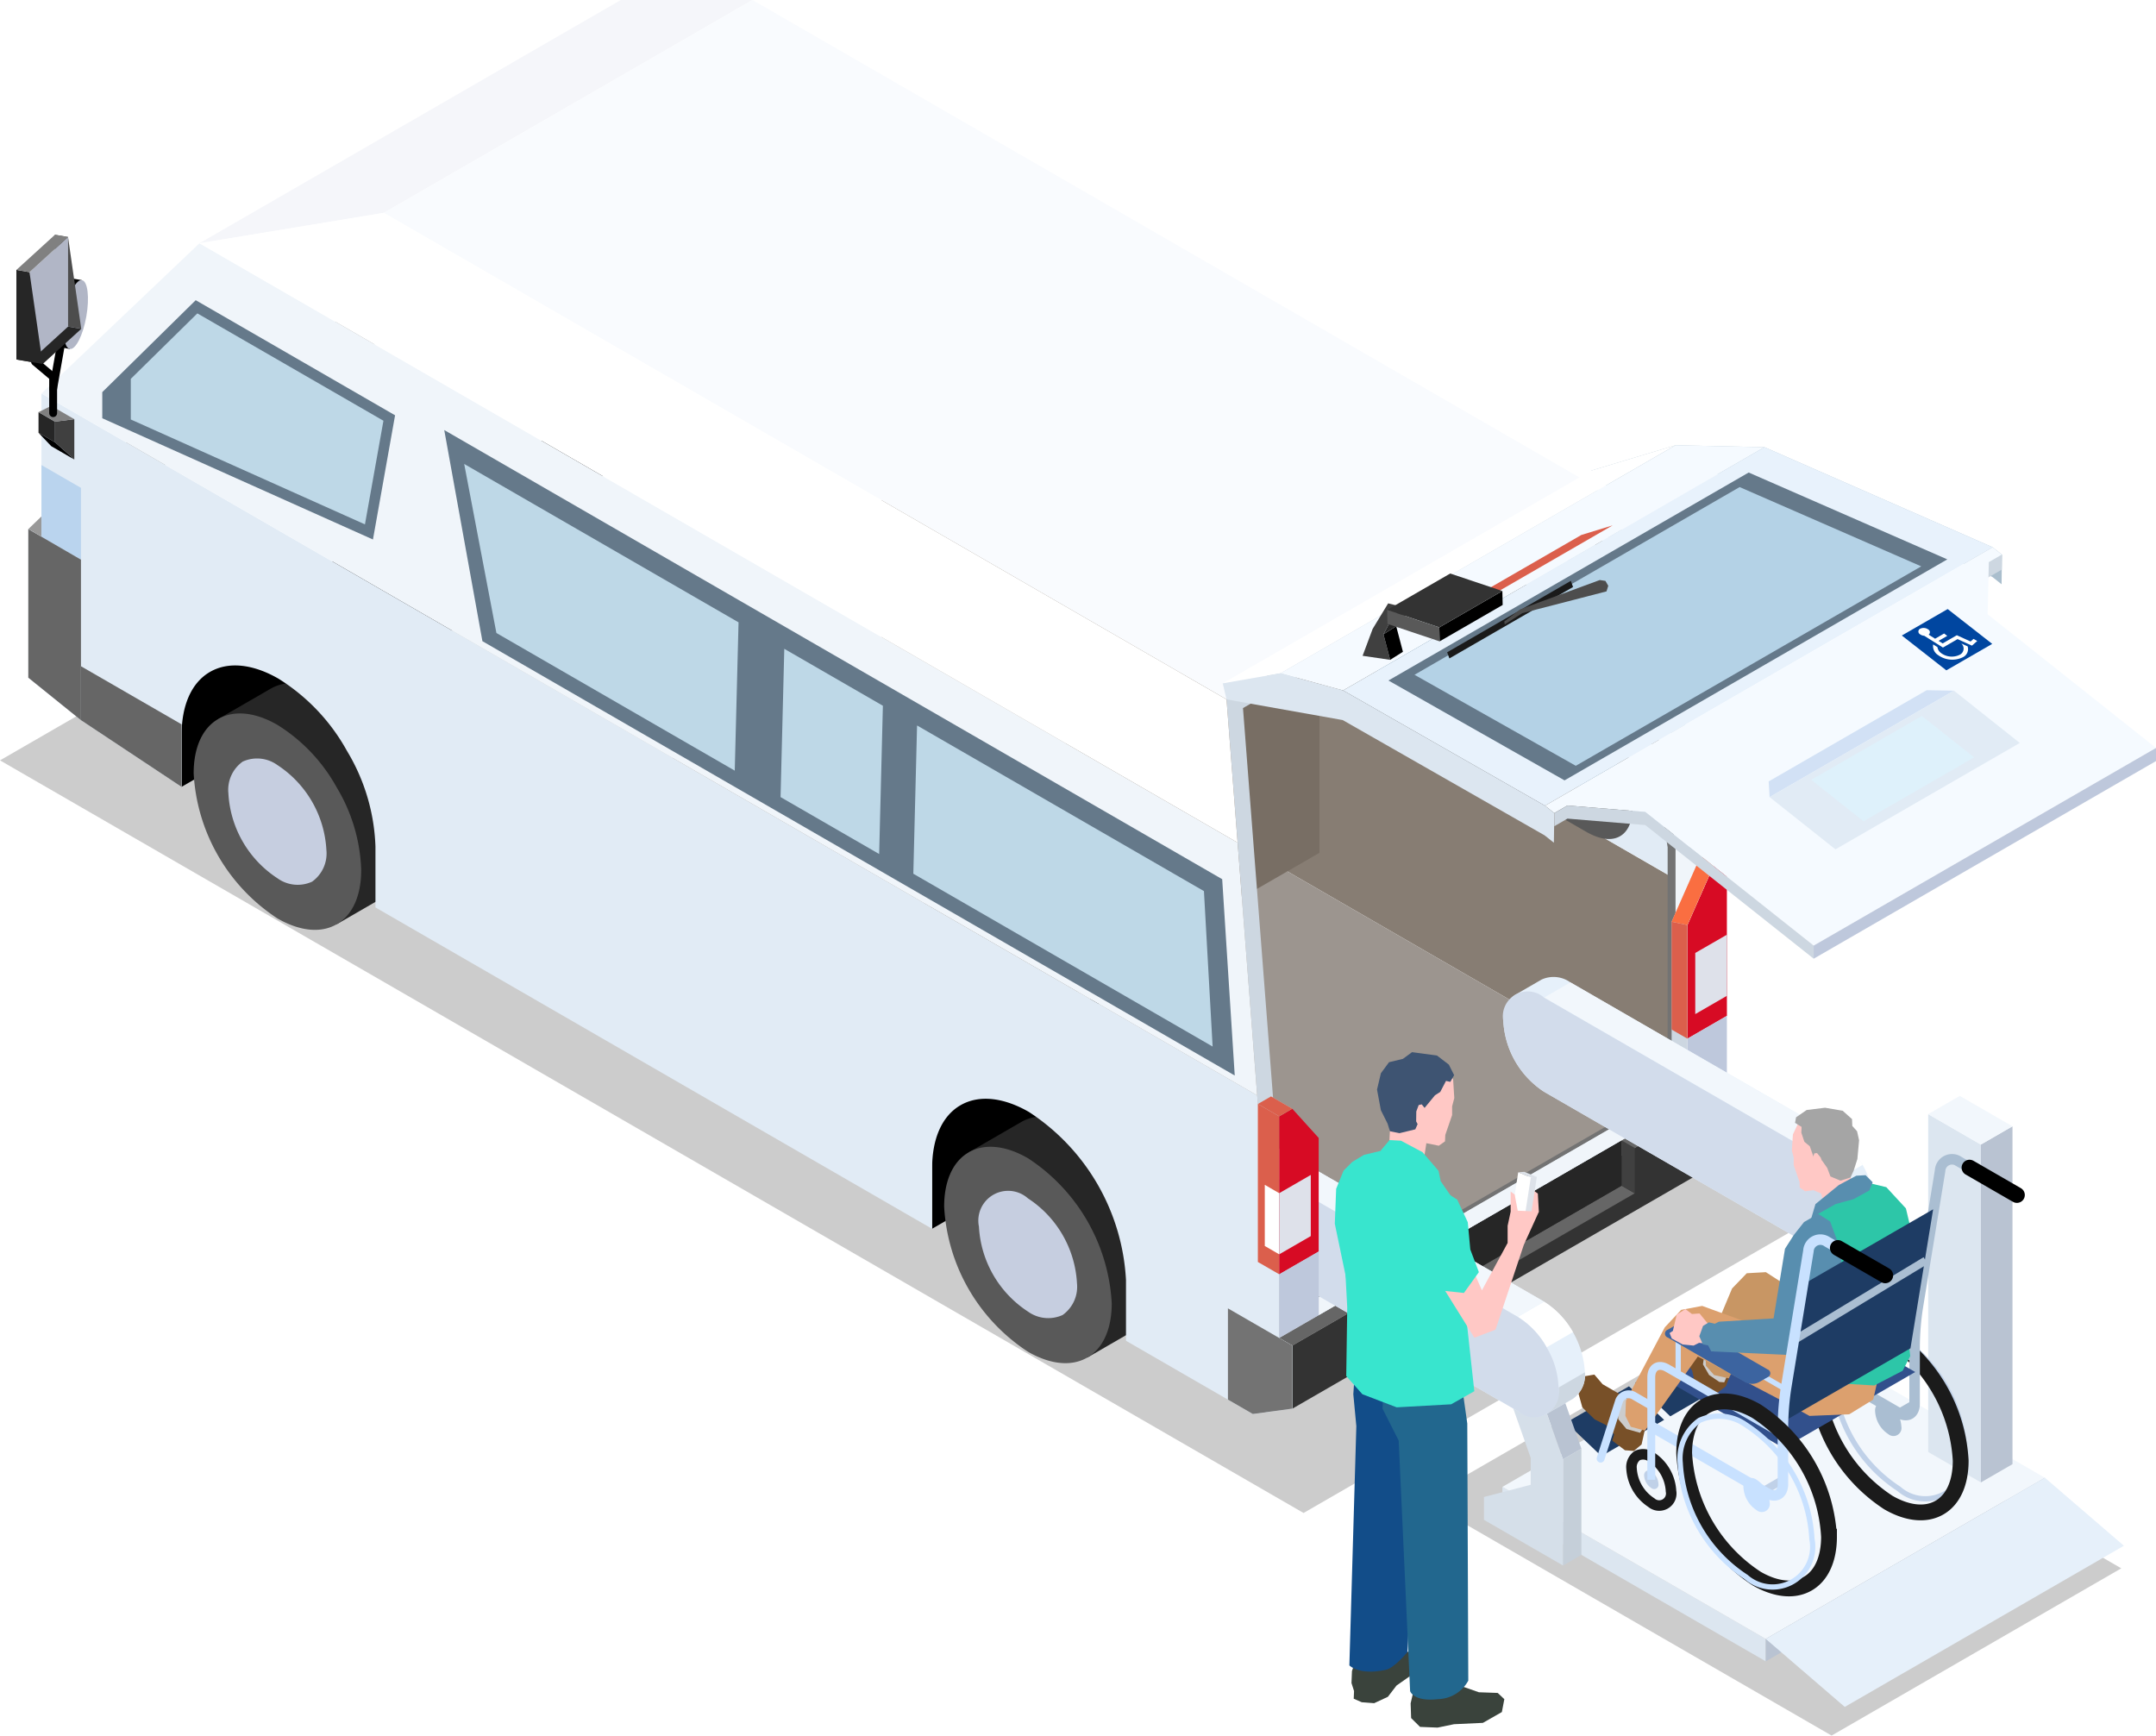 <svg xmlns="http://www.w3.org/2000/svg" width="180.746" height="145.501" viewBox="0 0 180.746 145.501">
  <g id="お迎えイラスト" transform="translate(90.373 72.75)">
    <g id="illust" transform="translate(-90.373 -72.75)">
      <g id="Group_165296" data-name="Group 165296">
        <path id="Path_393473" data-name="Path 393473" d="M40.843,43.3,150.126,106.39l-40.843,23.581L0,66.876Z" transform="translate(0 -3.131)" opacity="0.2"/>
        <path id="Path_393474" data-name="Path 393474" d="M152.918,120.433l34.22,19.757-24.285,14.021-34.22-19.757Z" transform="translate(-9.303 -8.71)" opacity="0.2"/>
        <path id="Path_393475" data-name="Path 393475" d="M51.731,36.611V48.219L16.407,68.613V57.005Z" transform="translate(-1.187 -2.648)"/>
        <path id="Path_393476" data-name="Path 393476" d="M34.055,79.408c1.371-.792,2.058-2.472,2.058-4.548a14.315,14.315,0,0,0-2.058-6.923,14.314,14.314,0,0,0-4.968-5.244c-1.8-1.038-3.6-1.284-4.968-.492l-4.4,2.543,9.934,17.207Z" transform="translate(-1.426 -4.465)" fill="#262626"/>
        <path id="Path_393477" data-name="Path 393477" d="M29.489,82.149c-1.371.792-3.169.546-4.967-.492A15.528,15.528,0,0,1,17.5,69.49c0-2.076.686-3.756,2.058-4.548s3.17-.545,4.968.493a14.294,14.294,0,0,1,4.967,5.243A14.3,14.3,0,0,1,31.547,77.6C31.547,79.678,30.861,81.358,29.489,82.149Z" transform="translate(-1.265 -4.663)" fill="#595959"/>
        <path id="Path_393478" data-name="Path 393478" d="M27.655,78.872a2.9,2.9,0,0,1-2.905-.288,9.081,9.081,0,0,1-4.11-7.118,2.906,2.906,0,0,1,1.2-2.661,2.91,2.91,0,0,1,2.906.288,9.088,9.088,0,0,1,4.11,7.118A2.907,2.907,0,0,1,27.655,78.872Z" transform="translate(-1.493 -4.957)" fill="#c6cee0"/>
        <path id="Path_393479" data-name="Path 393479" d="M79.665,38.027V56.158L145.9,94.4V76.266Z" transform="translate(-5.762 -2.75)" fill="#877d73"/>
        <path id="Path_393480" data-name="Path 393480" d="M79.665,14.9V36.354L145.9,74.594v-2.5l-3.244-20.824Z" transform="translate(-5.762 -1.078)" fill="#e1ebf5"/>
        <path id="Path_393481" data-name="Path 393481" d="M77.359,57.571,47.776,74.66,114.008,112.9l29.583-17.088Z" transform="translate(-3.455 -4.164)" fill="#9c958f"/>
        <g id="Group_165274" data-name="Group 165274" transform="translate(78.141 83.337)">
          <path id="Path_393482" data-name="Path 393482" d="M84.233,97.9v11.608l13.979-8.071V89.834Z" transform="translate(-84.233 -89.834)"/>
        </g>
        <path id="Path_393483" data-name="Path 393483" d="M101.881,118.567c1.371-.791,2.058-2.471,2.058-4.547a15.525,15.525,0,0,0-7.025-12.167c-1.8-1.038-3.6-1.285-4.968-.493l-4.4,2.544,9.934,17.207Z" transform="translate(-6.331 -7.297)" fill="#262626"/>
        <path id="Path_393484" data-name="Path 393484" d="M97.315,121.309c-1.371.791-3.169.545-4.967-.493a15.525,15.525,0,0,1-7.025-12.167c0-2.076.686-3.756,2.058-4.547s3.17-.546,4.968.492a15.531,15.531,0,0,1,7.024,12.167C99.373,118.837,98.687,120.517,97.315,121.309Z" transform="translate(-6.171 -7.495)" fill="#595959"/>
        <path id="Path_393485" data-name="Path 393485" d="M95.481,118.032a2.908,2.908,0,0,1-2.905-.288,9.081,9.081,0,0,1-4.11-7.119,2.5,2.5,0,0,1,4.11-2.372,9.088,9.088,0,0,1,4.11,7.118A2.908,2.908,0,0,1,95.481,118.032Z" transform="translate(-6.398 -7.789)" fill="#c6cee0"/>
        <path id="Path_393486" data-name="Path 393486" d="M145.049,70.126l-.9-11.5a5.788,5.788,0,0,0-2.983-3.954l-27.6-15.933V56.586l27.6,15.934C143.887,74.092,145.263,72.455,145.049,70.126Z" transform="translate(-8.214 -2.802)" fill="#595959"/>
        <path id="Path_393487" data-name="Path 393487" d="M144.516,71.156,119.425,56.67V43.927l24.05,13.885Z" transform="translate(-8.637 -3.177)" fill="#53768f"/>
        <path id="Path_393488" data-name="Path 393488" d="M142.653,50.823,79.665,14.457V8.773L137.129,41.8Z" transform="translate(-5.762 -0.634)" fill="#d2dce6"/>
        <path id="Path_393489" data-name="Path 393489" d="M152.666,75.3l-.646-.373-3.558-21.168-4.938-7.974-1.916-1.408,5.524,9.019,3.244,20.824v6.258Z" transform="translate(-10.242 -3.21)" fill="#f0f5fa"/>
        <path id="Path_393490" data-name="Path 393490" d="M139.987,44.379l5.524,9.019,3.244,20.824V94.856l-29.583,17.088" transform="translate(-8.619 -3.21)" fill="none" stroke="#737373" stroke-linejoin="round" stroke-width="0.662"/>
        <path id="Path_393491" data-name="Path 393491" d="M116.654,75.4,83.538,94.516V73.074l33.116-19.12Z" transform="translate(-6.042 -3.902)" fill="#786e64"/>
        <path id="Path_393492" data-name="Path 393492" d="M135.771,134.37v1.877l22.077,12.746v-1.877Z" transform="translate(-9.82 -9.718)" fill="#dce6f0"/>
        <path id="Path_393493" data-name="Path 393493" d="M159.173,119.806l-23.4,13.511,22.077,12.746,23.4-13.511Z" transform="translate(-9.82 -8.665)" fill="#f2f7fc"/>
        <path id="Path_393494" data-name="Path 393494" d="M182.972,133.546l-23.4,13.511v1.877l23.4-13.511Z" transform="translate(-11.541 -9.659)" fill="#b9c3d2"/>
        <path id="Path_393495" data-name="Path 393495" d="M182.972,133.546l-23.4,13.511,6.623,5.7,23.4-13.511Z" transform="translate(-11.541 -9.659)" fill="#e6f0fa"/>
        <path id="Path_393496" data-name="Path 393496" d="M174.253,100.685V129.01l4.415,2.549V103.234Z" transform="translate(-12.603 -7.282)" fill="#dce6f0"/>
        <path id="Path_393497" data-name="Path 393497" d="M181.662,101.784v28.325l-2.649,1.53V103.314Z" transform="translate(-12.947 -7.362)" fill="#b9c3d2"/>
        <path id="Path_393498" data-name="Path 393498" d="M176.9,99.036l4.415,2.549-2.649,1.53-4.415-2.549Z" transform="translate(-12.603 -7.163)" fill="#f2f7fc"/>
        <path id="Path_393499" data-name="Path 393499" d="M168.137,116.281v8.906l1.545-.892v-8.906Z" transform="translate(-12.161 -8.346)" fill="#c5cfd9"/>
        <path id="Path_393500" data-name="Path 393500" d="M165.221,108.018l2.706,7.666,1.545-.892-2.706-7.666Z" transform="translate(-11.95 -7.748)" fill="#b9c3d2"/>
        <path id="Path_393501" data-name="Path 393501" d="M164.915,108.078l-2.706-.113,2.706,7.666v2.255L161,118.91v1.916l6.623,3.824v-8.906Z" transform="translate(-11.644 -7.809)" fill="#d5dfe9"/>
        <path id="Path_393502" data-name="Path 393502" d="M116.7,119.861l37.532-21.669-1.1-.637L115.6,119.224Z" transform="translate(-8.361 -7.056)" fill="#666"/>
        <path id="Path_393503" data-name="Path 393503" d="M135.557,109.077l-18.766,10.834V125.2l18.766-10.834,18.766-10.834V98.242Z" transform="translate(-8.447 -7.105)" fill="#333"/>
        <path id="Path_393504" data-name="Path 393504" d="M33.481,17.845,64.389,0H53.35L18.027,20.394Z" transform="translate(-1.304 0)" fill="#f5f6fa"/>
        <path id="Path_393505" data-name="Path 393505" d="M155.8,77.526l-1.1.637-2.208,4.995v9.525l3.312-1.912Z" transform="translate(-11.029 -5.607)" fill="#d70b24"/>
        <g id="Group_165275" data-name="Group 165275" transform="translate(142.123 78.362)">
          <path id="Path_393506" data-name="Path 393506" d="M155.852,84.472,153.2,86v5.126l2.649-1.53Z" transform="translate(-153.203 -84.472)" fill="#dee1ea"/>
        </g>
        <path id="Path_393507" data-name="Path 393507" d="M126.31,117.987v1.275l19.87-11.472-1.1-.637Z" transform="translate(-9.135 -7.75)" fill="#666"/>
        <path id="Path_393508" data-name="Path 393508" d="M147.643,107.493v-3.8l-1.1-.637v3.8Z" transform="translate(-10.598 -7.453)" fill="#404040"/>
        <path id="Path_393509" data-name="Path 393509" d="M126.224,115.16v2.53l18.766-10.834v-3.8l-19.87,11.472Z" transform="translate(-9.049 -7.453)" fill="#262626"/>
        <g id="Group_165276" data-name="Group 165276" transform="translate(32.177)">
          <path id="Path_393510" data-name="Path 393510" d="M65.594,0,34.686,17.845l70.648,40.789h0l30.908-17.845Z" transform="translate(-34.686 0)" fill="#f9fbfe"/>
        </g>
        <path id="Path_393511" data-name="Path 393511" d="M155.8,97.139l-3.312,1.912V93.716L155.8,91.8Z" transform="translate(-11.029 -6.64)" fill="#bec8dc"/>
        <path id="Path_393512" data-name="Path 393512" d="M118.569,113.436l30.908-17.845V80.731l2.208-4.995,1.1-.637L151,74.066l-3.5-20.81-5.752-9.287L110.841,61.814l2.626,33.92,1.789,1.033,1.1-.637h0l-1.614-.931-2.521-32.656L141.3,45.758l4.938,7.974L149.8,74.9l.645.372-2.289,5.178V94.827l-29.583,17.089Z" transform="translate(-8.017 -3.18)" fill="#cdd7e1"/>
        <path id="Path_393513" data-name="Path 393513" d="M151.061,92.335l1.325.765V83.575l-1.325-.28Z" transform="translate(-10.925 -6.024)" fill="#db5f4c"/>
        <path id="Path_393514" data-name="Path 393514" d="M152.386,83.171l-1.325-.28,2.289-5.178,1.243.463Z" transform="translate(-10.925 -5.621)" fill="#fa6e41"/>
        <path id="Path_393515" data-name="Path 393515" d="M154.772,78.111l-1.243-.463,1.208-.835,1.139.661Z" transform="translate(-11.104 -5.556)" fill="#db5f4c"/>
        <path id="Path_393516" data-name="Path 393516" d="M148.755,98.792,119.172,115.88V117.4l30.908-17.845Z" transform="translate(-8.619 -7.145)" fill="#f0f5fa"/>
        <g id="Group_165278" data-name="Group 165278" transform="translate(126.028 81.892)">
          <path id="Path_393517" data-name="Path 393517" d="M165.977,109.626a2.419,2.419,0,0,0,1-2.213,7.553,7.553,0,0,0-3.419-5.922L141.481,88.744a2.418,2.418,0,0,0-2.418-.239l-2.207,1.275a2.418,2.418,0,0,0-1,2.213,7.559,7.559,0,0,0,3.419,5.922l22.078,12.746a2.416,2.416,0,0,0,2.418.239Z" transform="translate(-135.854 -88.276)" fill="#e6f0fa"/>
          <path id="Path_393518" data-name="Path 393518" d="M165.546,102.52l-2.207,1.275a6.967,6.967,0,0,1,2.418,2.552l2.208-1.275A6.961,6.961,0,0,0,165.546,102.52Z" transform="translate(-137.842 -89.306)" fill="#fff"/>
          <g id="Group_165277" data-name="Group 165277" transform="translate(27.915 19.136)">
            <path id="Path_393519" data-name="Path 393519" d="M166.946,110.179a2.417,2.417,0,0,1-1,2.213l2.208-1.275a2.419,2.419,0,0,0,1-2.213Z" transform="translate(-165.945 -108.904)" fill="#cdd7e1"/>
          </g>
          <path id="Path_393520" data-name="Path 393520" d="M163.825,101.526l-2.208,1.275L139.54,90.054l2.208-1.275Z" transform="translate(-136.121 -88.313)" fill="#f2f7fc"/>
          <path id="Path_393521" data-name="Path 393521" d="M163.769,105.416a6.967,6.967,0,0,0-2.418-2.552L139.273,90.118a2.084,2.084,0,0,0-3.419,1.974,7.559,7.559,0,0,0,3.419,5.922l22.078,12.746a2.084,2.084,0,0,0,3.418-1.974A6.963,6.963,0,0,0,163.769,105.416Z" transform="translate(-135.854 -88.376)" fill="#d2dceb"/>
        </g>
        <g id="Group_165284" data-name="Group 165284" transform="translate(131.3 92.866)">
          <path id="Path_393522" data-name="Path 393522" d="M172.386,117.8l-8.257-4.767c-.315-.183-.573-.033-.573.331v3.252" transform="translate(-143.129 -101.035)" fill="none" stroke="#aabed2" stroke-linecap="round" stroke-miterlimit="10" stroke-width="0.442"/>
          <path id="Path_393523" data-name="Path 393523" d="M163.506,112.5a.35.35,0,0,0,0,.662l6.487,3.745a1.273,1.273,0,0,0,1.147,0l.724-.417a.35.35,0,0,0,0-.662l-6.487-3.745a1.273,1.273,0,0,0-1.147,0Z" transform="translate(-143.108 -100.962)" fill="#3c64a0"/>
          <g id="Group_165279" data-name="Group 165279" transform="translate(20.931 18.245)">
            <path id="Path_393524" data-name="Path 393524" d="M167.262,120.36a3.9,3.9,0,0,0-1.616,3.573,12.2,12.2,0,0,0,5.519,9.56,3.364,3.364,0,0,0,5.52-3.187,12.2,12.2,0,0,0-5.52-9.56A3.9,3.9,0,0,0,167.262,120.36Z" transform="translate(-164.211 -119.79)" fill="none" stroke="#c0d1e8" stroke-linecap="round" stroke-miterlimit="10" stroke-width="0.442"/>
            <path id="Path_393525" data-name="Path 393525" d="M165.877,120.178c-1.186.685-1.778,2.136-1.778,3.931a13.425,13.425,0,0,0,6.071,10.516c1.554.9,3.108,1.109,4.293.425s1.778-2.136,1.778-3.931A13.422,13.422,0,0,0,170.17,120.6C168.616,119.706,167.062,119.494,165.877,120.178Z" transform="translate(-164.099 -119.774)" fill="none" stroke="#1b1b1b" stroke-miterlimit="10" stroke-width="1.325"/>
            <path id="Path_393526" data-name="Path 393526" d="M169.777,126.762a.782.782,0,0,0-.324.715,2.446,2.446,0,0,0,1.1,1.912.673.673,0,0,0,1.1-.637,2.435,2.435,0,0,0-1.1-1.912A.78.78,0,0,0,169.777,126.762Z" transform="translate(-164.486 -120.274)" fill="#aabed2"/>
            <line id="Line_63909" data-name="Line 63909" y1="2.479" x2="4.293" transform="translate(6.071 5.362)" fill="none"/>
            <line id="Line_63910" data-name="Line 63910" y1="2.479" x2="4.293" transform="translate(1.778 7.84)" fill="none"/>
            <line id="Line_63911" data-name="Line 63911" x1="4.293" y1="7.436" transform="translate(1.778 0.405)" fill="none"/>
            <line id="Line_63912" data-name="Line 63912" x1="4.293" y1="7.436" transform="translate(6.071 7.84)" fill="none"/>
          </g>
          <path id="Path_393527" data-name="Path 393527" d="M172.162,122.349l-9.7-5.6c-.737-.425-1.339-.077-1.339.773v8.591" transform="translate(-142.953 -101.297)" fill="none" stroke="#aabed2" stroke-miterlimit="10" stroke-width="0.662"/>
          <path id="Path_393528" data-name="Path 393528" d="M176.766,105.466l-.878-.507a1,1,0,0,0-1.588.752l-1.888,11.552a22.99,22.99,0,0,0-.25,3.071v4.92c0,.85-.6,1.2-1.339.773l-9.7-5.6" transform="translate(-142.953 -100.444)" fill="none" stroke="#aabed2" stroke-miterlimit="10" stroke-width="0.883"/>
          <g id="Group_165280" data-name="Group 165280" transform="translate(0 20.018)">
            <path id="Path_393529" data-name="Path 393529" d="M144.484,131.134l5.262-3.038L146.8,125.28l-5.262,3.038Z" transform="translate(-141.536 -121.945)" fill="#1e3c64"/>
            <path id="Path_393530" data-name="Path 393530" d="M150.711,127.539l5.262-3.038-2.947-2.816-5.262,3.038Z" transform="translate(-141.987 -121.685)" fill="#1e3c64"/>
          </g>
          <g id="Group_165281" data-name="Group 165281" transform="translate(16.515 22.678)">
            <path id="Path_393531" data-name="Path 393531" d="M159.824,124.662a1.17,1.17,0,0,0-.485,1.071,3.663,3.663,0,0,0,1.656,2.868,1.009,1.009,0,0,0,1.656-.956,3.66,3.66,0,0,0-1.656-2.867A1.169,1.169,0,0,0,159.824,124.662Z" transform="translate(-159.339 -124.552)" fill="none" stroke="#1b1b1b" stroke-miterlimit="10" stroke-width="0.883"/>
            <path id="Path_393532" data-name="Path 393532" d="M160.654,126.064a.422.422,0,0,0-.175.387,1.325,1.325,0,0,0,.6,1.037.365.365,0,0,0,.6-.346,1.321,1.321,0,0,0-.6-1.036A.423.423,0,0,0,160.654,126.064Z" transform="translate(-159.421 -124.658)" fill="#c0d1e8"/>
            <line id="Line_63913" data-name="Line 63913" y1="0.676" x2="1.171" transform="translate(1.656 1.462)" fill="none"/>
            <line id="Line_63914" data-name="Line 63914" y1="0.676" x2="1.171" transform="translate(0.485 2.138)" fill="none"/>
            <line id="Line_63915" data-name="Line 63915" x1="1.171" y1="2.028" transform="translate(0.485 0.11)" fill="none"/>
            <line id="Line_63916" data-name="Line 63916" x1="1.171" y1="2.028" transform="translate(1.656 2.138)" fill="none"/>
          </g>
          <line id="Line_63917" data-name="Line 63917" y1="1.275" x2="2.208" transform="translate(27.002 24.811)" fill="none" stroke="#aabed2" stroke-linecap="round" stroke-miterlimit="10" stroke-width="0.662"/>
          <path id="Path_393533" data-name="Path 393533" d="M161.033,117.533l-11.039,6.373,10.376,5.991,11.039-6.373Z" transform="translate(-142.148 -101.367)" fill="#32508c"/>
          <line id="Line_63918" data-name="Line 63918" x1="3.974" y1="2.294" transform="translate(33.812 5.022)" fill="none" stroke="#000" stroke-linecap="round" stroke-miterlimit="10" stroke-width="1.325"/>
          <path id="Path_393534" data-name="Path 393534" d="M152.134,119.624l-.5.274-.046,1.233.5,1.415.731,1,.137.594-.137.183.411.731,1,.457.639-.046.776-.594.365-.959-.867-1.781-1.278-1.141-.32-.685-.776-.731Z" transform="translate(-142.263 -101.514)" fill="#785028"/>
          <path id="Path_393535" data-name="Path 393535" d="M154.581,122.882l-.616-.137-.068.514.514.89.856.582.411.034.274-.616Z" transform="translate(-142.43 -101.743)" fill="#ccc"/>
          <path id="Path_393536" data-name="Path 393536" d="M166.23,109.22l1.023.391,1.056,1.072,1.39.363-.228,1.324-1.17-.379-.544.1-.568-.315-.367-1.1-1.21-1.251Z" transform="translate(-143.278 -100.765)" fill="#dff2fc"/>
          <path id="Path_393537" data-name="Path 393537" d="M142.469,125.214l.536-.831.959-.163.692.807,2.052,1.191,1.6,2.132-.383,1.73-.647.542-.749-.057-1.062-.805.158-.52-.622-.757-1.011-.506-1.033-1Z" transform="translate(-141.604 -101.85)" fill="#785028"/>
          <path id="Path_393538" data-name="Path 393538" d="M147.426,126.428l-1.05-.046-.228.685.091,1.05.685.822,1.141.32.505-.753Z" transform="translate(-141.87 -102.007)" fill="#ccc"/>
          <path id="Path_393539" data-name="Path 393539" d="M164.3,123.365l-5.8-4.338-2.42,4.84-1.233-.274-.685-.776-.046-1.141,2.237-5.342,1.233-1.278,1.6-.091,7.853,5.068Z" transform="translate(-142.447 -101.181)" fill="#c89664"/>
          <path id="Path_393540" data-name="Path 393540" d="M162.136,119.887l-1.05.959-7.762-2.831-1.764.333-1.37,1.461-3.258,6.15-.046,1.278.457.913,1.187.32,4.429-6.209,7.214,3.79,2.146,1.187,3.333-.137,2.009-1.233,1.05-4.611Z" transform="translate(-141.923 -101.401)" fill="#dca06e"/>
          <path id="Path_393541" data-name="Path 393541" d="M167.556,106.7l-2.739,1.918-1.461,1.461-.959.868-.548,3.2,1.1,3.561.274,1.233-.639,1-.091,1.552,1.644,2.1,4.7.274,2.374-1.233.639-1.233-.137-1.1.411-3.47.228-4.155-.867-3.653-1.644-1.781Z" transform="translate(-143.005 -100.583)" fill="#2dc6a8"/>
          <path id="Path_393542" data-name="Path 393542" d="M162.018,102.444l-.089,1.351.155.6v.62l.487,1.417.022.465.443.31.709-.089,2.17-1.329-.133-2.48-3.311-1.834Z" transform="translate(-143.011 -100.205)" fill="#ffc8c5"/>
          <path id="Path_393543" data-name="Path 393543" d="M164.96,105.2l-.486,1.712-.586.464.62.266.221.709,2.683-.889-.846-2.452Z" transform="translate(-143.153 -100.46)" fill="#ffc8c5"/>
          <path id="Path_393544" data-name="Path 393544" d="M167.587,102.833l-.144,1.572-.31.974-.266.576-.841.266-.841-.354-.266-.709-.421-.6-.686-.2-.354-1.019L163,102.96l-.254-.761.021-.486-.55-.338.085-.465.888-.613,1.543-.19,1.48.254.782.7.021.571.4.444Z" transform="translate(-143.032 -100.106)" fill="#a5a5a5"/>
          <path id="Path_393545" data-name="Path 393545" d="M163.846,104.537l.111-.31.221-.022.31.376.244.664-.089.531-.155.266" transform="translate(-143.15 -100.403)" fill="#ffc8c5"/>
          <path id="Path_393546" data-name="Path 393546" d="M164.035,108.623l1.963-1.6,1.461-.776.776-.046.594.594-.274.685-1.324.731-1.507.411-1.461.822-.594.411Z" transform="translate(-143.137 -100.547)" fill="#588eaf"/>
          <path id="Path_393547" data-name="Path 393547" d="M148.869,126.954l-1.405-.812a.854.854,0,0,0-1.292.5l-1.523,4.755" transform="translate(-141.761 -101.979)" fill="none" stroke="#c8e1ff" stroke-linecap="round" stroke-miterlimit="10" stroke-width="0.662"/>
          <path id="Path_393548" data-name="Path 393548" d="M160.487,125.058l-8.257-4.767c-.315-.182-.573-.032-.573.331v3.252" transform="translate(-142.268 -101.56)" fill="none" stroke="#c8e1ff" stroke-linecap="round" stroke-miterlimit="10" stroke-width="0.442"/>
          <path id="Path_393549" data-name="Path 393549" d="M150.7,120.12a.35.35,0,0,0,0,.662l6.486,3.745a1.269,1.269,0,0,0,1.148,0l.723-.417a.35.35,0,0,0,0-.662l-6.486-3.745a1.275,1.275,0,0,0-1.148,0Z" transform="translate(-142.182 -101.514)" fill="#3c64a0"/>
          <path id="Path_393550" data-name="Path 393550" d="M154.446,119.9l-.457-.5-.594-.731-.639.046-.548-.411-.731.457-.32,1.37-.274.183.183.457.913.5.913.091.457-.228,1.05.091Z" transform="translate(-142.213 -101.422)" fill="#ffc8c5"/>
          <path id="Path_393551" data-name="Path 393551" d="M161.808,121.564l-7.243-.338-.258-.5-.442-.085-.3-.68.313-.87.492-.3.5.119.335-.172,4.587-.277.957-5.837.731-1.141.867-1.1,1.187-.685,1,.639.959,2.6-.183,4.338-1.826,1.1Z" transform="translate(-142.406 -100.8)" fill="#588eaf"/>
          <path id="Path_393552" data-name="Path 393552" d="M171.788,120.939l-11.039,6.373,1.9-11.654,11.039-6.373Z" transform="translate(-142.926 -100.77)" fill="#1e3c64"/>
          <line id="Line_63919" data-name="Line 63919" y1="6.648" x2="10.995" transform="translate(19.138 12.814)" fill="none" stroke="#aabed2" stroke-miterlimit="10" stroke-width="0.662"/>
          <g id="Group_165282" data-name="Group 165282" transform="translate(5.477 29.051)">
            <path id="Path_393553" data-name="Path 393553" d="M147.924,131.532a1.171,1.171,0,0,0-.484,1.071,3.657,3.657,0,0,0,1.656,2.868,1.009,1.009,0,0,0,1.655-.956,3.656,3.656,0,0,0-1.655-2.867A1.173,1.173,0,0,0,147.924,131.532Z" transform="translate(-147.44 -131.422)" fill="none" stroke="#1b1b1b" stroke-miterlimit="10" stroke-width="0.883"/>
            <path id="Path_393554" data-name="Path 393554" d="M148.754,132.934a.422.422,0,0,0-.175.387,1.323,1.323,0,0,0,.6,1.037.365.365,0,0,0,.6-.346,1.321,1.321,0,0,0-.6-1.036A.425.425,0,0,0,148.754,132.934Z" transform="translate(-147.522 -131.529)" fill="#c0d1e8"/>
            <line id="Line_63920" data-name="Line 63920" y1="0.676" x2="1.171" transform="translate(1.655 1.462)" fill="none"/>
            <line id="Line_63921" data-name="Line 63921" y1="0.676" x2="1.171" transform="translate(0.485 2.138)" fill="none"/>
            <line id="Line_63922" data-name="Line 63922" x1="1.171" y1="2.028" transform="translate(0.485 0.11)" fill="none"/>
            <line id="Line_63923" data-name="Line 63923" x1="1.171" y1="2.028" transform="translate(1.655 2.138)" fill="none"/>
          </g>
          <path id="Path_393555" data-name="Path 393555" d="M160.263,129.22l-9.7-5.6c-.736-.425-1.338-.077-1.338.773v8.591" transform="translate(-142.092 -101.794)" fill="none" stroke="#c8e1ff" stroke-miterlimit="10" stroke-width="0.662"/>
          <line id="Line_63924" data-name="Line 63924" y1="1.275" x2="2.208" transform="translate(15.963 31.184)" fill="none" stroke="#c0d1e8" stroke-linecap="round" stroke-miterlimit="10" stroke-width="0.662"/>
          <path id="Path_393556" data-name="Path 393556" d="M164.866,112.725l-.878-.507a1,1,0,0,0-1.587.752l-1.888,11.553a22.977,22.977,0,0,0-.25,3.071v4.919c0,.85-.6,1.2-1.339.773l-9.7-5.6" transform="translate(-142.092 -100.969)" fill="none" stroke="#c8e1ff" stroke-miterlimit="10" stroke-width="0.883"/>
          <g id="Group_165283" data-name="Group 165283" transform="translate(9.56 24.619)">
            <path id="Path_393557" data-name="Path 393557" d="M153.977,127.048c-1.186.685-1.778,2.136-1.778,3.931a13.418,13.418,0,0,0,6.072,10.516c1.554.9,3.108,1.109,4.293.425s1.778-2.136,1.778-3.931a13.419,13.419,0,0,0-6.072-10.515C156.717,126.577,155.163,126.364,153.977,127.048Z" transform="translate(-151.868 -126.644)" fill="none" stroke="#1b1b1b" stroke-miterlimit="10" stroke-width="1.325"/>
            <path id="Path_393558" data-name="Path 393558" d="M153.459,128.329a3.9,3.9,0,0,0-1.617,3.573,12.2,12.2,0,0,0,5.52,9.56,3.364,3.364,0,0,0,5.52-3.187,12.2,12.2,0,0,0-5.52-9.56A3.906,3.906,0,0,0,153.459,128.329Z" transform="translate(-151.842 -126.74)" fill="none" stroke="#c8e1ff" stroke-linecap="round" stroke-miterlimit="10" stroke-width="0.442"/>
            <path id="Path_393559" data-name="Path 393559" d="M157.878,133.632a.78.78,0,0,0-.324.715,2.446,2.446,0,0,0,1.1,1.912.673.673,0,0,0,1.1-.637,2.442,2.442,0,0,0-1.1-1.912A.78.78,0,0,0,157.878,133.632Z" transform="translate(-152.255 -127.144)" fill="#c8e1ff"/>
            <line id="Line_63925" data-name="Line 63925" y1="2.479" x2="4.293" transform="translate(6.403 5.362)" fill="none"/>
            <line id="Line_63926" data-name="Line 63926" y1="2.479" x2="4.293" transform="translate(2.11 7.84)" fill="none"/>
            <line id="Line_63927" data-name="Line 63927" x1="4.293" y1="7.436" transform="translate(2.11 0.404)" fill="none"/>
            <line id="Line_63928" data-name="Line 63928" x1="4.293" y1="7.436" transform="translate(6.403 7.84)" fill="none"/>
          </g>
          <line id="Line_63929" data-name="Line 63929" x1="3.974" y1="2.294" transform="translate(22.773 11.757)" fill="none" stroke="#000" stroke-linecap="round" stroke-miterlimit="10" stroke-width="1.325"/>
        </g>
        <path id="Path_393560" data-name="Path 393560" d="M141.245,131.808v8.906l1.545-.892v-8.906Z" transform="translate(-10.216 -9.468)" fill="#c5cfd9"/>
        <path id="Path_393561" data-name="Path 393561" d="M138.328,123.544l2.706,7.666,1.545-.892-2.706-7.666Z" transform="translate(-10.005 -8.871)" fill="#b9c3d2"/>
        <path id="Path_393562" data-name="Path 393562" d="M138.023,123.6l-2.706-.113,2.706,7.666v2.255l-3.918,1.024v1.916l6.623,3.824v-8.906Z" transform="translate(-9.699 -8.932)" fill="#d5dfe9"/>
        <g id="Group_165286" data-name="Group 165286" transform="translate(101.744 95.912)">
          <path id="Path_393563" data-name="Path 393563" d="M139.8,124.74a2.418,2.418,0,0,0,1-2.213,7.559,7.559,0,0,0-3.419-5.922L115.3,103.858a2.416,2.416,0,0,0-2.418-.239l-2.208,1.275a2.417,2.417,0,0,0-1,2.213,7.555,7.555,0,0,0,3.418,5.922l22.078,12.746a2.416,2.416,0,0,0,2.418.239Z" transform="translate(-109.676 -103.39)" fill="#e6f0fa"/>
          <path id="Path_393564" data-name="Path 393564" d="M139.368,117.634l-2.208,1.275a6.967,6.967,0,0,1,2.418,2.552l2.208-1.275A6.967,6.967,0,0,0,139.368,117.634Z" transform="translate(-111.664 -104.42)" fill="#fff"/>
          <g id="Group_165285" data-name="Group 165285" transform="translate(27.915 19.136)">
            <path id="Path_393565" data-name="Path 393565" d="M140.768,125.293a2.419,2.419,0,0,1-1,2.213l2.207-1.275a2.418,2.418,0,0,0,1-2.213Z" transform="translate(-139.767 -124.018)" fill="#cdd7e1"/>
          </g>
          <path id="Path_393566" data-name="Path 393566" d="M137.647,116.64l-2.208,1.275-22.077-12.746,2.208-1.275Z" transform="translate(-109.943 -103.427)" fill="#f2f7fc"/>
          <path id="Path_393567" data-name="Path 393567" d="M137.59,120.53a6.967,6.967,0,0,0-2.418-2.552l-22.078-12.746a2.084,2.084,0,0,0-3.418,1.974,7.555,7.555,0,0,0,3.418,5.922l22.078,12.746a2.084,2.084,0,0,0,3.419-1.974A6.965,6.965,0,0,0,137.59,120.53Z" transform="translate(-109.676 -103.49)" fill="#d2dceb"/>
        </g>
        <path id="Path_393568" data-name="Path 393568" d="M40.089,24.456,29.05,28.28,9.181,39.752,2.557,46.125l1.1.637L41.193,25.094Z" transform="translate(-0.185 -1.769)" fill="#999"/>
        <g id="Group_165287" data-name="Group 165287" transform="translate(2.372 32.99)">
          <path id="Path_393569" data-name="Path 393569" d="M105.579,94.4,3.661,35.562v12l-1.1-.637V59.385l4.416,3.562,8.433,5.59V64.163c0-2.4.793-4.345,2.379-5.261s3.666-.632,5.746.569a16.549,16.549,0,0,1,5.746,6.066,16.554,16.554,0,0,1,2.38,8.009v5.1l46.669,26.944v-5.1c0-2.4.793-4.344,2.38-5.261s3.666-.631,5.745.57a17.961,17.961,0,0,1,8.126,14.075v5.1l10.64,6.144,3.312-.45v-5.287l-1.1-.637V96.16l-1.789-1.033Z" transform="translate(-2.557 -35.562)" fill="#e1ebf5"/>
        </g>
        <g id="Group_165288" data-name="Group 165288" transform="translate(3.476 20.394)">
          <path id="Path_393570" data-name="Path 393570" d="M16.994,21.984,3.747,34.58h0L105.665,93.423l-1.64-21.191Z" transform="translate(-3.747 -21.984)" fill="#f0f5fa"/>
        </g>
        <path id="Path_393571" data-name="Path 393571" d="M9.181,40.945,2.557,47.318V59.774l6.623-8.251Z" transform="translate(-0.185 -2.961)" fill="none"/>
        <path id="Path_393572" data-name="Path 393572" d="M9.243,37.026,31.935,47.191,33.79,36.778l-16.714-9.65L9.243,34.836Z" transform="translate(-0.669 -1.962)" fill="#65798a"/>
        <path id="Path_393573" data-name="Path 393573" d="M106.417,92.977,43.347,56.564l-3.2-17.7,65.218,37.654Z" transform="translate(-2.904 -2.811)" fill="#65798a"/>
        <path id="Path_393574" data-name="Path 393574" d="M107.628,92.478,82.537,77.991l.313-12.43L106.9,79.447Z" transform="translate(-5.969 -4.742)" fill="#bed8e7"/>
        <path id="Path_393575" data-name="Path 393575" d="M78.805,75.837l-8.266-4.773.313-12.43,8.266,4.773Z" transform="translate(-5.102 -4.241)" fill="#bed8e7"/>
        <path id="Path_393576" data-name="Path 393576" d="M64.631,67.639,44.649,56.1l-2.7-14.171,23,13.278Z" transform="translate(-3.034 -3.033)" fill="#bed8e7"/>
        <path id="Path_393577" data-name="Path 393577" d="M115.462,100.8l-1.79-1.033v13.245l1.79,1.033" transform="translate(-8.221 -7.216)" fill="#db5f4c"/>
        <path id="Path_393578" data-name="Path 393578" d="M110.968,125.886v-7.648l5.4,3.119v5.286l-3.312.45Z" transform="translate(-8.026 -8.552)" fill="#737373"/>
        <path id="Path_393579" data-name="Path 393579" d="M7.059,43.94,3.747,42.028v6.018l3.312,1.912Z" transform="translate(-0.271 -3.04)" fill="#bad4ee"/>
        <path id="Path_393580" data-name="Path 393580" d="M15.749,70.32,7.317,64.729v-4.52l8.432,4.868Z" transform="translate(-0.529 -4.355)" fill="#666"/>
        <path id="Path_393581" data-name="Path 393581" d="M115.507,112.9l-1.208-.7v-5.126l1.208.7Z" transform="translate(-8.267 -7.744)" fill="#fff"/>
        <g id="Group_165289" data-name="Group 165289" transform="translate(10.965 26.267)">
          <path id="Path_393582" data-name="Path 393582" d="M33,37.319l-15.6-9L11.82,33.808v3.406l19.63,8.794Z" transform="translate(-11.82 -28.314)" fill="#bed8e7"/>
        </g>
        <path id="Path_393583" data-name="Path 393583" d="M6.973,63.833,2.557,60.271V47.815l4.415,2.561Z" transform="translate(-0.185 -3.458)" fill="#666"/>
        <path id="Path_393584" data-name="Path 393584" d="M6.589,37.878V41.26L4.969,39.815V38.089Z" transform="translate(-0.359 -2.74)" fill="#404040"/>
        <path id="Path_393585" data-name="Path 393585" d="M3.481,38.973l1.38.8V38.044l-1.38-.8Z" transform="translate(-0.252 -2.694)" fill="#262626"/>
        <path id="Path_393586" data-name="Path 393586" d="M3.481,37.206l1.38.8,1.621-.211L4.55,36.676Z" transform="translate(-0.252 -2.653)" fill="gray"/>
        <path id="Path_393587" data-name="Path 393587" d="M3.481,39.108l1.38.8,1.621,1.444L4.55,40.234Z" transform="translate(-0.252 -2.828)"/>
        <g id="Group_165290" data-name="Group 165290" transform="translate(16.723 17.845)">
          <path id="Path_393588" data-name="Path 393588" d="M33.481,19.236,18.027,21.786l87.031,50.248-.929-12.008Z" transform="translate(-18.027 -19.236)" fill="#fff"/>
        </g>
        <path id="Path_393589" data-name="Path 393589" d="M116.7,100.2l-1.1.637v13.245l3.312-1.912v-9.525Z" transform="translate(-8.361 -7.247)" fill="#d70b24"/>
        <path id="Path_393590" data-name="Path 393590" d="M115.6,107.711v5.126l2.649-1.53v-5.126Z" transform="translate(-8.361 -7.68)" fill="#dee1ea"/>
        <path id="Path_393591" data-name="Path 393591" d="M118.913,118.436l-3.312,1.912v-5.336l3.312-1.912Z" transform="translate(-8.361 -8.18)" fill="#bec8dc"/>
        <path id="Path_393592" data-name="Path 393592" d="M116.565,100.116l-1.1.637-1.79-1.033,1.1-.637Z" transform="translate(-8.221 -7.166)" fill="#db5f4c"/>
        <path id="Path_393593" data-name="Path 393593" d="M177.419,51.27l-20.092-8.91L144.135,43.7l-.317-1.343,7.055-2.12,7.45.163,19.131,8.388.782.621-.034,2.483Z" transform="translate(-10.402 -2.91)" fill="#aabecd"/>
        <path id="Path_393594" data-name="Path 393594" d="M180.805,51.377l-1.265.731.175-1.348,1.1-.637Z" transform="translate(-12.985 -3.625)" fill="#cdd7e1"/>
        <path id="Path_393595" data-name="Path 393595" d="M7.193,25.3,6.017,25.1c-.485-.086-1.106,1.135-1.386,2.728S4.515,30.777,5,30.862l1.175.208Z" transform="translate(-0.325 -1.815)"/>
        <ellipse id="Ellipse_130" data-name="Ellipse 130" cx="2.928" cy="0.891" rx="2.928" ry="0.891" transform="matrix(0.174, -0.985, 0.985, 0.174, 4.973, 29.1)" fill="#b1b6c6"/>
        <line id="Line_63930" data-name="Line 63930" x1="0.633" y2="3.588" transform="translate(4.452 29.014)" fill="none" stroke="#000" stroke-linecap="round" stroke-linejoin="round" stroke-width="0.662"/>
        <path id="Path_393596" data-name="Path 393596" d="M6.919,29.69,3.688,32.636,1.48,32.259l3.231-2.946Z" transform="translate(-0.107 -2.12)" fill="#262626"/>
        <path id="Path_393597" data-name="Path 393597" d="M7.171,29.1l-2.208-.377V21.214l1.1.189Z" transform="translate(-0.359 -1.534)" fill="#4d4d4d"/>
        <path id="Path_393598" data-name="Path 393598" d="M3.168,29.947v2.546l1.516,1.273V36.8" transform="translate(-0.229 -2.166)" fill="none" stroke="#000" stroke-linecap="round" stroke-linejoin="round" stroke-width="0.662"/>
        <path id="Path_393599" data-name="Path 393599" d="M5.9,28.93,2.67,31.876V24.364L5.9,21.417Z" transform="translate(-0.193 -1.549)" fill="#b1b6c6"/>
        <path id="Path_393600" data-name="Path 393600" d="M3.688,32.28,1.48,31.9V24.39l1.1.189Z" transform="translate(-0.107 -1.764)" fill="#262626"/>
        <path id="Path_393601" data-name="Path 393601" d="M2.584,24.349l-1.1-.189,3.231-2.946,1.1.189Z" transform="translate(-0.107 -1.534)" fill="gray"/>
        <path id="Path_393602" data-name="Path 393602" d="M115.347,59.355l33.116-19.12-7.055,2.12L110.5,60.2Z" transform="translate(-7.992 -2.91)" fill="#fff"/>
        <path id="Path_393603" data-name="Path 393603" d="M120.967,60.793,156.291,40.4l-7.45-.163-33.116,19.12Z" transform="translate(-8.37 -2.91)" fill="#f5faff"/>
        <path id="Path_393604" data-name="Path 393604" d="M175.83,48.8,138.3,70.468l-16.923-9.663L156.7,40.411Z" transform="translate(-8.778 -2.923)" fill="#e8f2fc"/>
        <path id="Path_393605" data-name="Path 393605" d="M172.326,49.983,140.236,68.51l-14.763-8.372,30.2-17.437Z" transform="translate(-9.075 -3.088)" fill="#65798a"/>
        <path id="Path_393606" data-name="Path 393606" d="M176.73,55.076l.1-4.364,1.1-.637-.782-.621L139.618,71.122l.782.621,1.1-.637,6.525.54,14.114,11.2,28.7-16.57Z" transform="translate(-10.098 -3.577)" fill="#f5faff"/>
        <path id="Path_393607" data-name="Path 393607" d="M173.08,62.374l-13.246,7.648.08,1.314,15.454-8.922Z" transform="translate(-11.56 -4.511)" fill="#d2e1f5"/>
        <path id="Path_393608" data-name="Path 393608" d="M175.373,62.416l-15.454,8.922,5.519,4.381L180.893,66.8Z" transform="translate(-11.566 -4.514)" fill="#e1ebf5"/>
        <path id="Path_393609" data-name="Path 393609" d="M172.954,64.7l-9.273,5.354,4.383,3.474,9.273-5.353Z" transform="translate(-11.838 -4.679)" fill="#def1fb"/>
        <path id="Path_393610" data-name="Path 393610" d="M137.478,74.43l-16.923-9.663-9.738-1.732-.317-1.343,4.848-.846,5.242,1.437,16.923,9.663.782.621-.034,2.483Z" transform="translate(-7.992 -4.401)" fill="#dce6f0"/>
        <path id="Path_393611" data-name="Path 393611" d="M148.09,73.334l-6.525-.54-1.1.637v1.1l1.1-.637,6.525.54,14.114,11.2v-1.1Z" transform="translate(-10.159 -5.265)" fill="#cdd7e1"/>
        <path id="Path_393612" data-name="Path 393612" d="M192.6,68.692l-28.7,16.57v-1.1l28.7-16.57Z" transform="translate(-11.854 -4.888)" fill="#bec8dc"/>
        <path id="Path_393613" data-name="Path 393613" d="M142.217,48.283l-8.831,5.1.418.468,11.039-6.373Z" transform="translate(-9.647 -3.434)" fill="#db5f4c"/>
        <path id="Path_393614" data-name="Path 393614" d="M170.311,50.664,141.35,67.384l-13.522-7.63,27.257-15.737Z" transform="translate(-9.245 -3.184)" fill="#b4d2e6"/>
        <g id="Group_165291" data-name="Group 165291" transform="translate(121.321 48.627)">
          <path id="Path_393615" data-name="Path 393615" d="M141.335,53.008l-.187-.515L130.78,58.48l.187.515Z" transform="translate(-130.78 -52.424)" fill="#1a1a1a"/>
          <path id="Path_393616" data-name="Path 393616" d="M135.982,56.138l1.47-.944,7.06-1.825.147-.469-.239-.41-.473-.072-6.656,2.451-1.351,1.024Z" transform="translate(-131.153 -52.418)" fill="#4d4d4d"/>
        </g>
        <g id="Group_165294" data-name="Group 165294" transform="translate(159.442 51.06)">
          <path id="Path_393617" data-name="Path 393617" d="M179.447,57.96,175.6,60.178l-3.731-2.92,3.843-2.218Z" transform="translate(-171.873 -55.04)" fill="#0046a0"/>
          <g id="Group_165293" data-name="Group 165293" transform="translate(1.385 1.576)">
            <g id="Group_165292" data-name="Group 165292" transform="translate(1.219 1.303)">
              <path id="Path_393618" data-name="Path 393618" d="M176.917,59.1a1.5,1.5,0,0,1-1.552-.144.731.731,0,0,1-.307-.5l-.36-.226a.887.887,0,0,0,.4.884,2.023,2.023,0,0,0,2.083.193.755.755,0,0,0,.407-.915l-.537-.244A.57.57,0,0,1,176.917,59.1Z" transform="translate(-174.68 -58.144)" fill="#fff"/>
            </g>
            <path id="Path_393619" data-name="Path 393619" d="M177.991,57.664l-.25.218-1.154-.525-1.187.686-.34-.213.725-.418-.262-.2-.757.437-.541-.34a.258.258,0,0,0-.032-.433.658.658,0,0,0-.681-.063.259.259,0,0,0-.01.462.659.659,0,0,0,.353.128l1.569.987,1.226-.708,1.205.548.443-.388Z" transform="translate(-173.366 -56.739)" fill="#fff"/>
          </g>
        </g>
        <path id="Path_393620" data-name="Path 393620" d="M123.138,58.923l2.311.338-.564-2.142.846-1.578,1.015.282-.113-.958-1.353-.338-1.3,2.142Z" transform="translate(-8.906 -3.944)" fill="#404040"/>
        <path id="Path_393621" data-name="Path 393621" d="M126.656,58.735l-1.071.676-.564-2.142,1.071-.676Z" transform="translate(-9.042 -4.093)"/>
        <path id="Path_393622" data-name="Path 393622" d="M126.092,56.47l-1.071.676.846-1.578,1.071-.676Z" transform="translate(-9.042 -3.97)" fill="#262626"/>
        <path id="Path_393623" data-name="Path 393623" d="M135.356,53.409l-5.285,3.051.025,1.171,5.285-3.051Z" transform="translate(-9.407 -3.863)"/>
        <path id="Path_393624" data-name="Path 393624" d="M130.644,51.829l-5.285,3.051,4.371,1.466,5.285-3.051Z" transform="translate(-9.067 -3.749)" fill="#333"/>
        <path id="Path_393625" data-name="Path 393625" d="M129.755,57.755l-4.371-1.466-.025-1.171,4.371,1.466Z" transform="translate(-9.067 -3.986)" fill="#595959"/>
        <g id="Group_165295" data-name="Group 165295" transform="translate(111.903 88.211)">
          <path id="Path_393626" data-name="Path 393626" d="M123.073,104.364l-.98.593-.733.733-.62,1.522-.113,2.931,1.184,5.693Z" transform="translate(-120.628 -95.76)" fill="#38e5ce"/>
          <path id="Path_393627" data-name="Path 393627" d="M125.908,152.1l1.1-.772.72-.978-.465-1.141-2.465.336-2.315.417-.309.922-.039,1.006.214.669-.027.643.669.295,1.044.08,1.151-.535Z" transform="translate(-120.737 -99.003)" fill="#3a433c"/>
          <path id="Path_393628" data-name="Path 393628" d="M131.115,155.548l2.424-.113,1.588-.906.207-1.08-.555-.523-1.578-.056-2.251-.789-3.161.394-.31,1.325.042,1.233.747.74,1.472.059Z" transform="translate(-121.123 -99.211)" fill="#3a433c"/>
          <path id="Path_393629" data-name="Path 393629" d="M122.64,120.255l-.366,5.327.253,2.677-.584,20.057s.8.863,3.054.371c.733-.16,1.814-1.489,1.814-1.489l1.24-26.267Z" transform="translate(-120.723 -96.909)" fill="#124d89"/>
          <path id="Path_393630" data-name="Path 393630" d="M125.167,121.47l-.225,5.411,1.353,2.677.958,21s.272.907,2.311.676a2.977,2.977,0,0,0,2.565-1.55l-.084-21.56-.789-5.581Z" transform="translate(-120.94 -96.997)" fill="#22678e"/>
          <path id="Path_393631" data-name="Path 393631" d="M138.089,107.267l.8.55.085,1.522-1.184.761Z" transform="translate(-121.869 -95.97)" fill="#ffc8c5"/>
          <path id="Path_393632" data-name="Path 393632" d="M130.436,125.225l-4.566.254-2.875-1.1-1.353-1.522.085-5.75-.31-5.778.056-4.115,1.656-2.9,2.818-.676,3.6,2.862,1.4,2.029.8,2.029-.085,4.524.042,2.875.676,6.172Z" transform="translate(-120.685 -95.707)" fill="#38e5ce"/>
          <path id="Path_393633" data-name="Path 393633" d="M126.542,98.455l-.156,2.909,2.333,1.452,1.043.21.519-.364.026-.545.571-1.662v-.727l.182-.7-.1-1.584-.631-1.012-3.374.8Z" transform="translate(-121.044 -95.186)" fill="#ffc8c5"/>
          <path id="Path_393634" data-name="Path 393634" d="M127.467,101.585l.909.883.281.7-.2,1.285-1.084.361-1.847-1.245.12-2.289Z" transform="translate(-120.982 -95.537)" fill="#ffc8c5"/>
          <path id="Path_393635" data-name="Path 393635" d="M124.442,98.221l.321,1.727.562,1.125.2.643.8.161,1.325-.321.321-.723-.043-.889.5-.185L129.3,98.7l.442-.281.482-.924.361.08.321-.562-.442-.884-1-.763-2.088-.281-.763.562-1.165.281-.683.924Z" transform="translate(-120.903 -95.089)" fill="#3e5472"/>
          <path id="Path_393636" data-name="Path 393636" d="M128.686,100.1l-.243-.3-.254.061-.2.537-.012.83.3.554.275.234" transform="translate(-121.159 -95.429)" fill="#ffc8c5"/>
          <path id="Path_393637" data-name="Path 393637" d="M129.621,105.607l-1.345-1.565-1.8-.958-.958-.056-.754.889.719.423,1.4.719,1.741.957,1.176.438Z" transform="translate(-120.926 -95.663)" fill="#38e5ce"/>
          <path id="Path_393638" data-name="Path 393638" d="M137.655,110.765l-1.184-.465.676-4.354,1.184.465Z" transform="translate(-121.773 -95.874)" fill="#fff"/>
          <path id="Path_393639" data-name="Path 393639" d="M138.118,110.71l-.507.042.676-4.354.507-.042Z" transform="translate(-121.856 -95.904)" fill="#dde2e9"/>
          <path id="Path_393640" data-name="Path 393640" d="M138.765,106.322l-.507.042-1.057-.423.507-.042Z" transform="translate(-121.826 -95.871)" fill="#dde2e9"/>
          <path id="Path_393641" data-name="Path 393641" d="M132.934,114.314l.719,1.649,2.156-3.974v-1.437l.254-1.184v-1.691l.338.254.254,1.353,1.776.085-1.268,2.79-2.367,7.1-1.776.676-2.79-4.481Z" transform="translate(-121.322 -95.999)" fill="#ffc8c5"/>
          <path id="Path_393642" data-name="Path 393642" d="M129.868,107.373l1.522.958.888,1.9.211,2.283.719,1.9-1.254,1.747-2.086-.225-.423-1.184-1.268-.93-.592-3.3.676-2.2Z" transform="translate(-121.131 -95.977)" fill="#38e5ce"/>
        </g>
      </g>
    </g>
  </g>
</svg>
